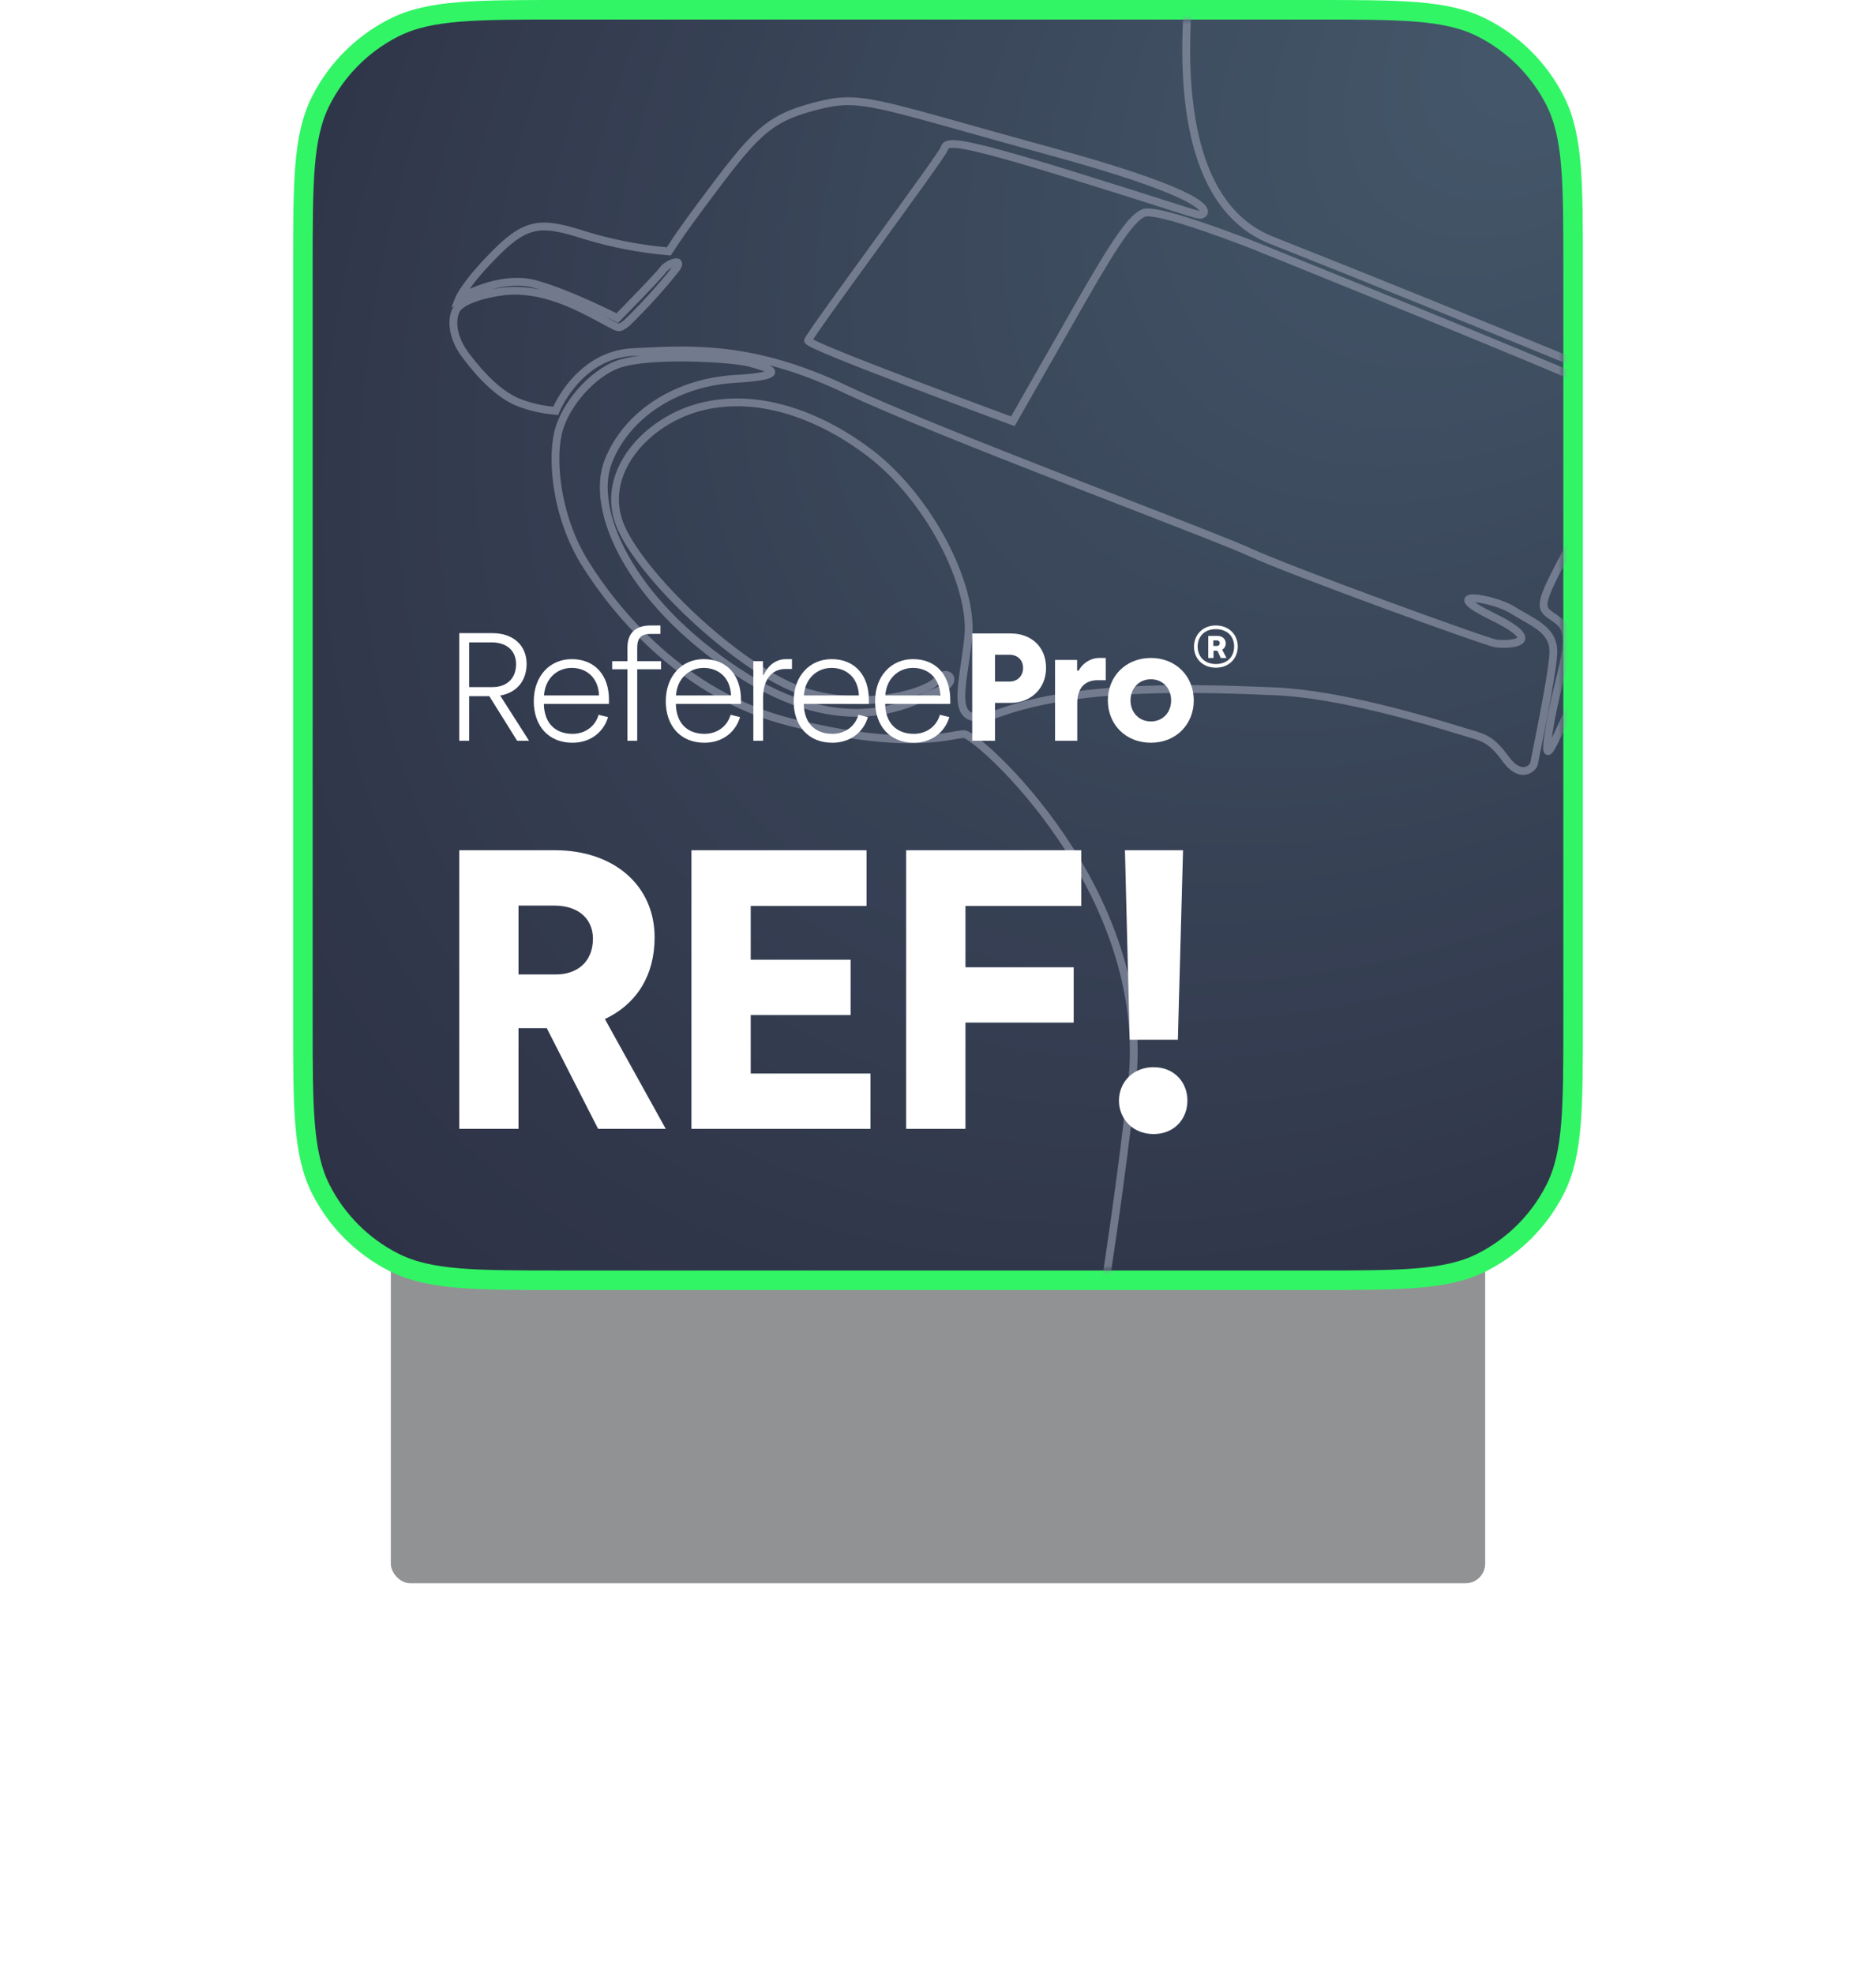 <svg width="192" height="202" viewBox="0 0 192 202" fill="none" xmlns="http://www.w3.org/2000/svg">
<g opacity="0.48" filter="url(#filter0_f)">
<rect x="40" y="50" width="112" height="112" rx="2" fill="#1A1B1F"/>
</g>
<path d="M32.853 10.282C31.897 12.158 31.444 14.28 31.221 17.01C31 19.718 31 23.112 31 27.553V27.6V104.4V104.447C31 108.888 31 112.281 31.221 114.99C31.444 117.72 31.897 119.842 32.853 121.718C34.483 124.917 37.083 127.517 40.282 129.147C42.158 130.103 44.28 130.556 47.01 130.779C49.718 131 53.112 131 57.553 131H57.6H134.4H134.447C138.888 131 142.281 131 144.99 130.779C147.72 130.556 149.842 130.103 151.718 129.147C154.917 127.517 157.517 124.917 159.147 121.718C160.103 119.842 160.556 117.72 160.779 114.99C161 112.281 161 108.888 161 104.447V104.4V27.6V27.553C161 23.112 161 19.718 160.779 17.01C160.556 14.28 160.103 12.158 159.147 10.282C157.517 7.083 154.917 4.483 151.718 2.853C149.842 1.897 147.72 1.444 144.99 1.221C142.281 1 138.888 1 134.447 1H134.4H57.6H57.553C53.112 1 49.718 1 47.01 1.221C44.28 1.444 42.158 1.897 40.282 2.853C37.083 4.483 34.483 7.083 32.853 10.282Z" fill="url(#paint0_radial)" stroke="#31F565" stroke-width="2"/>
<mask id="mask0" mask-type="alpha" maskUnits="userSpaceOnUse" x="32" y="2" width="128" height="128">
<path d="M32 27.6C32 18.639 32 14.159 33.744 10.736C35.278 7.726 37.726 5.278 40.736 3.744C44.159 2 48.639 2 57.6 2H134.4C143.361 2 147.841 2 151.264 3.744C154.274 5.278 156.722 7.726 158.256 10.736C160 14.159 160 18.639 160 27.6V104.4C160 113.361 160 117.841 158.256 121.264C156.722 124.274 154.274 126.722 151.264 128.256C147.841 130 143.361 130 134.4 130H57.6C48.639 130 44.159 130 40.736 128.256C37.726 126.722 35.278 124.274 33.744 121.264C32 117.841 32 113.361 32 104.4V27.6Z" fill="url(#paint1_radial)"/>
</mask>
<g mask="url(#mask0)">
<g opacity="0.72" filter="url(#filter1_d)">
<path fill-rule="evenodd" clip-rule="evenodd" d="M78.746 37.371C78.761 37.379 78.775 37.385 78.79 37.392C78.943 37.472 79.143 37.593 79.252 37.773C79.316 37.88 79.361 38.029 79.32 38.195C79.28 38.349 79.18 38.457 79.091 38.525C78.925 38.656 78.675 38.744 78.388 38.814C77.79 38.96 76.79 39.084 75.246 39.175H75.245C69.526 39.505 64.532 42.579 62.64 47.335C61.722 49.64 62.195 53.071 64.329 56.886C66.454 60.683 70.198 64.794 75.691 68.411C81.163 72.015 85.541 72.759 88.845 72.493C91.625 72.27 93.662 71.335 95.03 70.708C95.296 70.587 95.536 70.476 95.751 70.384C96.361 70.126 96.666 69.874 96.798 69.695C96.861 69.607 96.877 69.549 96.88 69.523C96.882 69.509 96.881 69.502 96.88 69.498C96.879 69.496 96.879 69.494 96.878 69.494C96.878 69.492 96.839 69.443 96.719 69.459C96.612 69.473 96.441 69.547 96.281 69.779C96.13 69.998 95.885 70.199 95.601 70.381C95.309 70.565 94.946 70.746 94.526 70.918C93.686 71.26 92.594 71.568 91.337 71.777C88.823 72.193 85.616 72.207 82.401 71.232C79.17 70.25 75.02 67.377 71.385 64.099C67.748 60.82 64.547 57.064 63.252 54.261C61.917 51.37 62.58 48.425 64.32 46.054C66.054 43.691 68.873 41.868 71.94 41.163C78.064 39.755 84.423 42.335 89.332 46.087C92.334 48.39 95.01 51.786 96.865 55.282C98.715 58.77 99.784 62.423 99.498 65.241C99.399 66.214 99.26 67.157 99.133 68.024C99.081 68.372 99.032 68.708 98.987 69.028C98.83 70.169 98.739 71.102 98.823 71.798C98.906 72.478 99.139 72.812 99.54 72.948C100.01 73.108 100.83 73.048 102.216 72.55C106.477 71.023 111.731 70.398 116.815 70.191C121.826 69.986 126.704 70.185 130.349 70.334L130.519 70.342C137.22 70.613 146.36 73.401 149.381 74.322C149.693 74.418 149.941 74.492 150.112 74.543C150.216 74.574 150.318 74.604 150.418 74.633C151.182 74.854 151.802 75.033 152.386 75.381C153.058 75.779 153.661 76.385 154.45 77.459C155.176 78.447 155.74 78.535 156.046 78.477C156.218 78.442 156.362 78.356 156.468 78.254C156.563 78.162 156.597 78.092 156.606 78.072C156.608 78.068 156.609 78.066 156.608 78.068C156.622 77.978 156.705 77.57 156.829 76.957C157.018 76.021 157.304 74.609 157.587 73.127C158.062 70.641 158.531 67.953 158.577 66.791C158.618 65.756 158.174 65.092 157.445 64.51C157.072 64.213 156.63 63.944 156.14 63.662C156.017 63.59 155.89 63.517 155.76 63.445C155.386 63.232 154.993 63.009 154.612 62.769C154.151 62.478 153.446 62.195 152.72 61.982C152.055 61.785 151.411 61.658 150.966 61.627C151.061 61.697 151.178 61.775 151.321 61.865C151.698 62.101 152.23 62.392 152.95 62.744C154.407 63.457 155.276 64.019 155.713 64.476C155.928 64.703 156.095 64.96 156.103 65.247C156.113 65.571 155.922 65.794 155.722 65.927C155.531 66.056 155.289 66.132 155.06 66.181C154.823 66.232 154.563 66.259 154.313 66.273C153.814 66.3 153.311 66.273 153.018 66.23C152.918 66.214 152.748 66.168 152.55 66.107C152.339 66.043 152.064 65.953 151.734 65.843C151.072 65.622 150.182 65.316 149.133 64.947C147.034 64.211 144.294 63.222 141.462 62.181C135.807 60.101 129.758 57.802 127.74 56.865C126.238 56.168 121.319 54.26 115.253 51.906C113.306 51.152 111.24 50.351 109.131 49.529C100.471 46.156 91.094 42.439 86.291 40.162C83.527 38.852 81.033 37.965 78.746 37.371ZM61.79 32.311C61.863 32.35 61.934 32.387 62.004 32.424C62.262 32.559 62.484 32.68 62.664 32.778C62.758 32.829 62.84 32.874 62.91 32.913C63.137 33.032 63.242 33.075 63.309 33.089C63.339 33.095 63.363 33.099 63.434 33.062C63.531 33.013 63.653 32.923 63.877 32.759C65.613 31.071 67.244 29.279 68.761 27.39C68.702 27.421 68.642 27.454 68.582 27.494C68.395 27.611 68.253 27.74 68.181 27.842C68.048 28.031 67.675 28.446 67.224 28.928C66.762 29.424 66.189 30.024 65.632 30.6C65.075 31.178 64.532 31.735 64.128 32.149C63.927 32.356 63.76 32.526 63.644 32.645L63.461 32.829L63.46 32.831C63.46 32.831 63.46 32.831 63.175 32.55L63.46 32.831L63.255 33.04L62.993 32.905L63.01 32.872C62.993 32.905 62.993 32.905 62.993 32.905H62.989L62.979 32.899L62.937 32.878C62.901 32.858 62.846 32.831 62.775 32.796C62.633 32.726 62.426 32.622 62.169 32.497C62.053 32.438 61.926 32.375 61.79 32.311ZM50.379 29.592C50.736 29.524 51.107 29.465 51.483 29.42H51.485C52.79 29.268 54.065 29.377 55.274 29.635C55.047 29.565 54.825 29.5 54.608 29.442C53.187 29.07 51.677 29.246 50.379 29.592ZM83.08 34.982L83.081 34.98C83.079 34.986 83.078 34.986 83.08 34.982ZM128.317 25.109L128.466 24.738H128.463L128.317 25.109ZM125.101 -21C125.101 -21 125.101 -21 125.484 -20.885C125.867 -20.77 125.867 -20.77 125.867 -20.77V-20.768L125.859 -20.743L125.835 -20.661C125.814 -20.587 125.782 -20.479 125.741 -20.337C125.659 -20.052 125.542 -19.632 125.397 -19.095C125.109 -18.021 124.715 -16.478 124.293 -14.607C123.45 -10.863 122.497 -5.808 122.056 -0.554C121.614 4.704 121.686 10.132 122.874 14.635C124.062 19.135 126.345 22.651 130.283 24.211C141.193 28.527 152.975 33.334 159.667 36.07C161.349 36.759 162.706 37.318 163.644 37.705C164.113 37.898 164.476 38.049 164.722 38.152L165.092 38.304L165.095 38.306H165.097L165.102 38.308L165.133 38.32C165.161 38.332 165.202 38.347 165.255 38.369C165.36 38.41 165.515 38.469 165.706 38.539C166.089 38.682 166.619 38.873 167.211 39.07C168.407 39.468 169.807 39.869 170.744 39.947C170.979 39.967 171.196 39.978 171.4 39.99L171.42 39.992C171.627 40.004 171.824 40.015 172.006 40.033C172.358 40.066 172.707 40.127 172.996 40.299C173.309 40.487 173.505 40.778 173.612 41.168C173.714 41.541 173.739 42.022 173.716 42.631C173.67 43.871 173.398 45.203 173.161 46.32C173.147 46.386 173.134 46.453 173.12 46.517C173.016 47.003 172.924 47.441 172.86 47.816C172.786 48.252 172.76 48.552 172.784 48.722C172.85 49.216 172.93 50.093 172.873 51.007C172.817 51.905 172.626 52.917 172.09 53.62C171.188 54.8 169.312 57.614 165.222 65.159C164.634 66.243 164.057 67.249 163.492 68.235C162.544 69.889 161.629 71.483 160.758 73.278C160.531 73.745 160.31 74.223 160.098 74.68C159.985 74.922 159.874 75.16 159.768 75.385C159.47 76.018 159.193 76.582 158.98 76.889C158.926 76.965 158.863 77.047 158.791 77.112C158.741 77.157 158.578 77.296 158.352 77.251C158.095 77.202 158.007 76.98 157.982 76.899C157.95 76.797 157.939 76.682 157.936 76.573C157.923 76.137 158.027 75.307 158.26 73.975C158.496 72.621 158.784 71.381 159.053 70.264C159.099 70.073 159.145 69.887 159.189 69.703C159.406 68.808 159.6 68.006 159.738 67.287C159.903 66.418 159.976 65.709 159.914 65.141C159.852 64.584 159.665 64.19 159.324 63.907C159.116 63.733 158.92 63.593 158.734 63.464C158.706 63.444 158.677 63.425 158.649 63.405C158.497 63.3 158.344 63.194 158.213 63.089C157.88 62.819 157.609 62.493 157.582 61.956C157.559 61.476 157.734 60.874 158.09 60.05C158.451 59.212 159.026 58.085 159.86 56.536C161.063 54.302 162.35 51.975 163.526 49.85C163.983 49.024 164.423 48.229 164.836 47.481C165.572 46.143 166.219 44.958 166.71 44.02C167.207 43.071 167.529 42.407 167.637 42.09C167.694 41.924 167.755 41.787 167.799 41.688C167.808 41.67 167.815 41.653 167.822 41.637C167.826 41.629 167.829 41.619 167.833 41.612C167.767 41.577 167.663 41.528 167.5 41.462C167.271 41.368 166.947 41.249 166.508 41.087C165.293 40.638 163.197 39.866 159.793 38.421C155.144 36.446 147.238 33.212 140.494 30.468C137.122 29.097 134.041 27.851 131.803 26.945C130.684 26.494 129.776 26.127 129.147 25.873L128.174 25.48H128.172L128.171 25.478L128.165 25.476L128.144 25.468L128.062 25.437C127.99 25.408 127.883 25.367 127.749 25.314C127.478 25.209 127.089 25.06 126.617 24.882C125.674 24.527 124.403 24.06 123.088 23.611C121.772 23.162 120.419 22.734 119.312 22.455C118.757 22.316 118.274 22.215 117.891 22.168C117.7 22.145 117.542 22.135 117.418 22.137C117.288 22.141 117.222 22.157 117.198 22.166C116.924 22.279 116.579 22.541 116.136 23.031C115.699 23.515 115.194 24.191 114.593 25.093C113.393 26.898 111.843 29.558 109.741 33.265H109.74L103.845 43.599L103.528 43.482L103.666 43.107C103.528 43.482 103.528 43.482 103.528 43.482H103.527L103.292 43.396C103.138 43.339 102.911 43.255 102.624 43.15C102.048 42.937 101.227 42.632 100.24 42.267C98.268 41.535 95.639 40.552 93.012 39.552C90.386 38.554 87.76 37.536 85.794 36.736C84.813 36.336 83.99 35.988 83.414 35.722C83.127 35.589 82.893 35.472 82.726 35.378C82.646 35.331 82.567 35.282 82.504 35.232C82.474 35.209 82.433 35.171 82.395 35.121C82.369 35.086 82.282 34.963 82.308 34.791C82.318 34.723 82.343 34.666 82.353 34.646C82.367 34.617 82.383 34.584 82.4 34.554C82.433 34.493 82.479 34.419 82.533 34.335C82.64 34.165 82.795 33.937 82.984 33.659C83.367 33.102 83.908 32.337 84.552 31.434C85.843 29.629 87.56 27.264 89.279 24.895L89.295 24.875C91.01 22.51 92.729 20.143 94.035 18.314C94.691 17.398 95.242 16.621 95.636 16.048C95.833 15.761 95.99 15.528 96.1 15.359C96.155 15.273 96.196 15.205 96.225 15.156C96.247 15.117 96.255 15.099 96.256 15.097C96.29 14.995 96.343 14.853 96.448 14.72C96.565 14.575 96.724 14.47 96.928 14.408C97.3 14.295 97.853 14.314 98.7 14.461C100.425 14.754 103.657 15.627 109.831 17.539C114.667 19.039 117.722 20.016 119.659 20.635L119.864 20.701C120.827 21.008 121.493 21.221 121.958 21.363C122.418 21.502 122.656 21.564 122.784 21.586C122.777 21.576 122.77 21.568 122.763 21.559C122.664 21.434 122.466 21.254 122.096 21.016C120.606 20.059 116.76 18.442 107.652 15.944C104.396 15.051 101.684 14.29 99.4 13.649C95.031 12.422 92.226 11.635 90.176 11.196C88.623 10.862 87.53 10.735 86.534 10.764C85.54 10.791 84.622 10.977 83.419 11.293C81.032 11.922 79.564 12.604 78.032 13.988C76.475 15.396 74.848 17.535 72.175 21.121C70.15 23.84 69.437 24.943 69.052 25.539C68.941 25.711 68.857 25.842 68.777 25.955L68.645 26.143L68.416 26.123C65.478 25.875 62.573 25.316 59.752 24.457L59.747 24.455C57.608 23.773 56.236 23.443 55.02 23.625C53.828 23.803 52.719 24.488 51.158 26.039C49.566 27.619 48.617 28.785 48.066 29.557C48.437 29.395 48.877 29.219 49.365 29.057C50.869 28.557 52.885 28.161 54.81 28.664H54.814C56.593 29.144 58.734 30.029 60.418 30.785C61.262 31.166 61.996 31.515 62.52 31.769C62.759 31.886 62.955 31.984 63.096 32.054C63.211 31.937 63.369 31.775 63.557 31.583C63.96 31.171 64.502 30.614 65.057 30.038C65.614 29.462 66.182 28.866 66.64 28.376C67.109 27.874 67.434 27.507 67.528 27.374C67.684 27.153 67.923 26.958 68.156 26.812C68.391 26.662 68.659 26.537 68.899 26.476C69.018 26.445 69.155 26.423 69.288 26.437C69.421 26.451 69.618 26.507 69.737 26.701C69.852 26.889 69.825 27.092 69.782 27.23C69.737 27.375 69.653 27.527 69.546 27.685L69.537 27.697L69.528 27.709C67.946 29.695 66.239 31.578 64.417 33.346L64.397 33.366L64.35 33.399C64.147 33.551 63.963 33.686 63.797 33.77C63.598 33.872 63.395 33.916 63.158 33.87C62.957 33.831 62.751 33.729 62.535 33.614C62.449 33.569 62.361 33.52 62.264 33.468C62.09 33.372 61.889 33.263 61.633 33.13L61.629 33.128C61.518 33.069 61.402 33.007 61.285 32.944C58.93 31.682 55.363 29.772 51.576 30.212C50.496 30.341 49.484 30.579 48.683 30.872C48.283 31.017 47.941 31.173 47.672 31.331C47.399 31.493 47.223 31.642 47.13 31.765C46.933 32.023 46.749 32.581 46.817 33.355C46.882 34.117 47.191 35.06 47.933 36.058C49.492 38.158 51.419 40.142 53.331 40.853H53.333C54.392 41.251 55.499 41.507 56.625 41.615C56.702 41.449 56.816 41.219 56.97 40.943C57.282 40.384 57.757 39.636 58.414 38.879C59.727 37.363 61.79 35.783 64.733 35.635C64.898 35.625 65.064 35.617 65.231 35.61C70.891 35.317 77.243 34.989 86.633 39.438C91.404 41.7 100.752 45.405 109.421 48.782C111.513 49.598 113.565 50.393 115.504 51.145C121.585 53.502 126.549 55.428 128.077 56.137C130.057 57.057 136.069 59.344 141.737 61.428C144.567 62.469 147.303 63.455 149.398 64.192C150.445 64.559 151.33 64.866 151.985 65.083C152.313 65.192 152.581 65.278 152.783 65.341C152.884 65.37 152.965 65.396 153.028 65.411C153.059 65.421 153.085 65.427 153.104 65.431C153.114 65.433 153.122 65.435 153.127 65.437H153.134L153.136 65.439C153.366 65.472 153.816 65.5 154.268 65.474C154.493 65.462 154.707 65.437 154.892 65.398C155.083 65.357 155.209 65.308 155.278 65.261C155.286 65.257 155.292 65.253 155.296 65.249C155.282 65.216 155.244 65.144 155.134 65.028C154.805 64.682 154.051 64.173 152.599 63.462C151.866 63.103 151.307 62.798 150.898 62.544C150.5 62.294 150.21 62.071 150.045 61.868C149.966 61.77 149.874 61.626 149.865 61.448C149.855 61.231 149.969 61.067 150.108 60.971C150.228 60.891 150.367 60.856 150.479 60.838C150.6 60.82 150.733 60.817 150.871 60.82C151.414 60.836 152.189 60.988 152.946 61.213C153.703 61.436 154.487 61.744 155.037 62.09C155.402 62.32 155.771 62.529 156.141 62.74C156.273 62.814 156.406 62.89 156.538 62.967C157.031 63.25 157.518 63.545 157.942 63.883C158.807 64.572 159.428 65.461 159.374 66.822C159.325 68.056 158.841 70.812 158.37 73.275C158.075 74.822 157.785 76.254 157.599 77.171C157.484 77.735 157.41 78.105 157.398 78.185C157.363 78.417 157.204 78.652 157.019 78.83C156.822 79.019 156.542 79.191 156.198 79.26C155.47 79.401 154.63 79.055 153.803 77.93C153.04 76.891 152.513 76.385 151.975 76.067C151.485 75.776 150.97 75.626 150.187 75.397C150.09 75.37 149.991 75.34 149.885 75.309C149.706 75.258 149.453 75.18 149.136 75.084C146.087 74.154 137.067 71.406 130.485 71.139L130.324 71.133C126.674 70.983 121.824 70.785 116.845 70.988C111.788 71.195 106.631 71.814 102.485 73.302C101.08 73.806 100.029 73.958 99.281 73.704C98.463 73.425 98.129 72.718 98.028 71.892C97.929 71.08 98.038 70.046 98.194 68.917C98.24 68.583 98.291 68.239 98.342 67.888C98.469 67.027 98.604 66.113 98.7 65.159C98.963 62.567 97.974 59.083 96.156 55.655C94.344 52.239 91.738 48.94 88.844 46.721C84.03 43.039 77.913 40.606 72.117 41.94C69.225 42.606 66.575 44.325 64.962 46.524C63.354 48.717 62.789 51.354 63.976 53.922C65.203 56.576 68.306 60.244 71.917 63.5C75.53 66.758 79.571 69.533 82.63 70.463C85.705 71.397 88.786 71.385 91.203 70.984C92.411 70.785 93.444 70.488 94.222 70.172C94.611 70.014 94.928 69.854 95.169 69.701C95.416 69.543 95.556 69.412 95.618 69.32C95.888 68.929 96.247 68.709 96.613 68.662C96.967 68.615 97.345 68.74 97.549 69.06C97.766 69.4 97.695 69.814 97.439 70.165C97.187 70.507 96.736 70.831 96.06 71.118C95.863 71.2 95.636 71.306 95.38 71.423C94.02 72.048 91.841 73.052 88.905 73.286C85.404 73.569 80.85 72.766 75.247 69.075C69.665 65.399 65.825 61.198 63.627 57.272C61.438 53.362 60.846 49.661 61.892 47.034C63.926 41.927 69.242 38.716 75.196 38.372C76.734 38.28 77.672 38.161 78.194 38.032C78.213 38.028 78.23 38.024 78.248 38.018C78.152 37.977 78.043 37.936 77.922 37.893C77.518 37.752 77.031 37.618 76.61 37.504C76.23 37.4 75.416 37.283 74.33 37.186C73.255 37.09 71.939 37.016 70.574 36.993C69.207 36.97 67.795 36.995 66.523 37.1C65.248 37.204 64.138 37.385 63.365 37.661C62.175 38.089 60.857 39.069 59.752 40.325C58.648 41.581 57.793 43.069 57.484 44.479C56.855 47.366 57.388 52.895 60.248 57.473C63.142 62.106 70.07 70.854 81.162 73.553C87.284 75.041 91.318 75.324 93.974 75.242C95.302 75.201 96.29 75.07 97.031 74.951C97.217 74.92 97.387 74.89 97.545 74.863C97.703 74.836 97.849 74.81 97.982 74.789C98.243 74.748 98.482 74.715 98.688 74.719C98.81 74.723 98.927 74.764 99.012 74.801C99.108 74.842 99.212 74.899 99.324 74.965C99.547 75.1 99.821 75.293 100.136 75.537C100.767 76.027 101.583 76.74 102.513 77.654C104.373 79.482 106.7 82.119 108.915 85.377C113.341 91.889 117.354 100.922 116.249 110.939C115.157 120.835 113.679 130.648 112.473 137.984C111.87 141.652 111.336 144.703 110.952 146.836C110.761 147.902 110.606 148.74 110.5 149.311C110.446 149.598 110.405 149.817 110.378 149.963L110.336 150.184L110.335 150.188C110.335 150.188 110.335 150.188 109.942 150.112C109.548 150.038 109.549 150.038 109.549 150.038V150.034L109.559 149.981L109.591 149.815C109.618 149.669 109.659 149.45 109.713 149.165C109.818 148.597 109.973 147.761 110.164 146.696C110.548 144.565 111.081 141.518 111.684 137.854C112.888 130.526 114.365 120.731 115.455 110.852C116.531 101.098 112.625 92.256 108.254 85.829C106.071 82.618 103.779 80.02 101.953 78.225C101.04 77.329 100.247 76.635 99.646 76.17C99.344 75.936 99.097 75.764 98.911 75.65C98.818 75.593 98.746 75.556 98.695 75.535C98.674 75.525 98.661 75.521 98.653 75.519C98.528 75.519 98.356 75.539 98.109 75.578C97.991 75.598 97.862 75.621 97.716 75.646L97.682 75.652C97.525 75.679 97.35 75.709 97.16 75.74C96.395 75.863 95.371 76 94 76.043C91.259 76.125 87.152 75.832 80.974 74.33C69.579 71.559 62.505 62.594 59.572 57.896C56.604 53.144 56.031 47.402 56.705 44.308C57.05 42.728 57.988 41.12 59.153 39.796C60.316 38.474 61.741 37.394 63.096 36.905H63.098C63.775 36.665 64.644 36.497 65.606 36.385C65.494 36.391 65.382 36.397 65.271 36.403C65.104 36.411 64.938 36.419 64.772 36.428C62.121 36.561 60.244 37.981 59.017 39.397C58.404 40.104 57.958 40.805 57.667 41.329C57.521 41.589 57.415 41.806 57.345 41.954C57.31 42.03 57.284 42.087 57.268 42.126C57.259 42.146 57.253 42.159 57.249 42.169L57.245 42.179V42.181L57.136 42.452L56.844 42.431C55.546 42.337 54.269 42.056 53.051 41.599C50.905 40.8 48.86 38.648 47.288 36.533C46.464 35.424 46.097 34.34 46.017 33.422C45.94 32.545 46.125 31.789 46.458 31.32L46.182 31.484L46.625 30.382L46.996 30.532C46.625 30.382 46.625 30.382 46.625 30.382V30.38L46.627 30.378L46.629 30.372L46.638 30.352C46.645 30.334 46.656 30.313 46.668 30.286C46.695 30.229 46.736 30.149 46.795 30.044C46.912 29.835 47.1 29.528 47.389 29.12C47.966 28.308 48.951 27.097 50.59 25.468C52.19 23.88 53.449 23.048 54.899 22.831C56.325 22.618 57.868 23.015 59.984 23.688C62.676 24.51 65.444 25.049 68.247 25.303C68.284 25.246 68.323 25.186 68.368 25.115C68.745 24.531 69.48 23.39 71.532 20.638C74.187 17.076 75.866 14.865 77.494 13.392C79.149 11.894 80.747 11.163 83.214 10.515C84.438 10.193 85.423 9.99 86.509 9.958C87.593 9.927 88.757 10.067 90.341 10.407C92.417 10.852 95.259 11.649 99.654 12.884C101.935 13.525 104.634 14.282 107.861 15.167C116.96 17.663 120.92 19.306 122.526 20.337C122.929 20.597 123.211 20.833 123.386 21.056C123.56 21.275 123.673 21.535 123.611 21.808C123.548 22.079 123.34 22.23 123.18 22.3C123.02 22.37 122.833 22.398 122.673 22.374C122.481 22.345 122.185 22.263 121.722 22.122C121.251 21.979 120.579 21.765 119.618 21.458L119.413 21.392C117.476 20.775 114.425 19.798 109.591 18.298C103.407 16.384 100.226 15.528 98.563 15.243C97.716 15.098 97.332 15.116 97.159 15.169C97.091 15.19 97.075 15.21 97.069 15.218C97.056 15.234 97.039 15.265 97.009 15.355C96.987 15.423 96.945 15.498 96.913 15.552C96.875 15.616 96.826 15.697 96.768 15.786C96.651 15.968 96.489 16.208 96.29 16.497C95.892 17.075 95.338 17.858 94.682 18.776C93.374 20.604 91.654 22.973 89.939 25.337L89.923 25.358C88.202 27.729 86.487 30.092 85.198 31.895C84.553 32.795 84.017 33.555 83.639 34.106C83.459 34.366 83.319 34.577 83.219 34.733C83.349 34.801 83.524 34.887 83.743 34.989C84.303 35.247 85.11 35.591 86.09 35.989C88.047 36.786 90.666 37.8 93.291 38.798C95.914 39.796 98.541 40.778 100.512 41.511C101.497 41.876 102.319 42.181 102.894 42.392C103.134 42.482 103.332 42.554 103.48 42.609L109.039 32.865C111.139 29.162 112.702 26.478 113.921 24.646C114.53 23.73 115.062 23.015 115.536 22.488C116.007 21.967 116.449 21.601 116.888 21.42C117.042 21.358 117.221 21.336 117.392 21.332C117.569 21.328 117.769 21.342 117.983 21.369C118.413 21.422 118.932 21.531 119.501 21.674C120.641 21.961 122.018 22.397 123.341 22.85C124.666 23.301 125.945 23.772 126.894 24.129C127.368 24.307 127.759 24.457 128.033 24.563C128.169 24.616 128.276 24.659 128.349 24.686L128.432 24.719L128.46 24.731C128.46 24.731 128.46 24.731 128.314 25.102C128.463 24.731 128.463 24.731 128.463 24.731L129.441 25.126C130.07 25.38 130.978 25.747 132.097 26.2C134.335 27.104 137.417 28.352 140.789 29.723C147.533 32.465 155.443 35.703 160.1 37.68C163.483 39.116 165.497 39.858 166.717 40.309C167.182 40.479 167.531 40.608 167.797 40.717C168.026 40.809 168.217 40.897 168.354 40.996C168.505 41.103 168.649 41.266 168.66 41.51C168.668 41.688 168.595 41.854 168.553 41.948L168.549 41.958C168.54 41.978 168.53 41.999 168.522 42.019C168.478 42.117 168.433 42.218 168.39 42.345C168.258 42.732 167.903 43.454 167.413 44.388C166.918 45.333 166.268 46.525 165.532 47.863C165.118 48.615 164.677 49.412 164.219 50.24C163.044 52.363 161.76 54.681 160.561 56.912C159.727 58.461 159.167 59.56 158.821 60.363C158.469 61.179 158.364 61.633 158.379 61.914C158.39 62.137 158.477 62.273 158.712 62.463C158.818 62.549 158.942 62.635 159.095 62.74C159.125 62.761 159.156 62.783 159.188 62.804C159.379 62.937 159.598 63.093 159.832 63.288C160.374 63.737 160.629 64.347 160.706 65.05C160.782 65.739 160.69 66.546 160.52 67.435C160.379 68.175 160.179 69.001 159.961 69.896C159.918 70.078 159.873 70.261 159.828 70.449C159.559 71.562 159.277 72.783 159.045 74.109C158.946 74.671 158.874 75.13 158.823 75.5C158.892 75.357 158.966 75.205 159.042 75.043C159.145 74.824 159.253 74.592 159.365 74.35C159.579 73.889 159.807 73.399 160.036 72.926C160.917 71.112 161.857 69.471 162.817 67.797C163.379 66.815 163.949 65.822 164.516 64.776C168.61 57.223 170.511 54.364 171.453 53.131C171.839 52.627 172.02 51.817 172.073 50.955C172.126 50.109 172.052 49.289 171.99 48.826C171.949 48.519 171.997 48.109 172.07 47.678C172.137 47.285 172.233 46.83 172.336 46.348C172.35 46.284 172.364 46.217 172.378 46.151C172.615 45.028 172.872 43.758 172.915 42.598C172.936 42.01 172.907 41.627 172.838 41.375C172.775 41.139 172.685 41.043 172.584 40.982C172.458 40.906 172.263 40.857 171.927 40.826C171.764 40.81 171.581 40.799 171.37 40.787L171.349 40.785C171.146 40.773 170.921 40.76 170.676 40.74C169.631 40.654 168.148 40.222 166.955 39.826C166.352 39.625 165.812 39.43 165.424 39.285C165.23 39.213 165.072 39.152 164.964 39.111C164.909 39.09 164.867 39.072 164.838 39.062L164.805 39.048L164.794 39.044C164.794 39.044 164.793 39.044 164.941 38.671L164.794 39.044L164.788 39.042L164.786 39.04L164.413 38.886C164.167 38.784 163.804 38.634 163.335 38.441C162.398 38.054 161.042 37.496 159.36 36.806C152.67 34.07 140.89 29.265 129.986 24.951C125.72 23.262 123.32 19.469 122.097 14.836C120.874 10.203 120.809 4.67 121.254 -0.627C121.7 -5.928 122.661 -11.022 123.509 -14.787C123.934 -16.672 124.33 -18.225 124.62 -19.307C124.766 -19.848 124.885 -20.272 124.967 -20.561C125.009 -20.706 125.041 -20.817 125.063 -20.891L125.088 -20.977L125.101 -21Z" fill="#8990A3"/>
</g>
<path d="M47 115.509H53.068V105.205H55.96L61.214 115.509H68.138L61.906 104.268C65.205 102.721 66.997 99.748 66.997 95.919C66.997 90.584 62.802 87 56.815 87H47V115.509ZM53.068 99.707V92.661H56.693C59.422 92.661 60.684 94.209 60.684 96.041C60.684 98.404 59.096 99.707 56.897 99.707H53.068Z" fill="white"/>
<path d="M70.765 115.509H89.092V109.848H76.833V103.861H87.056V98.2H76.833V92.702H88.685V87H70.765V115.509Z" fill="white"/>
<path d="M92.74 115.509H98.809V104.635H109.886V98.974H98.809V92.702H110.66V87H92.74V115.509Z" fill="white"/>
<path d="M115.621 106.386H120.549L121.078 87H115.132L115.621 106.386ZM118.065 116.039C120.182 116.039 121.526 114.491 121.526 112.617C121.526 110.744 120.182 109.196 118.065 109.196C115.947 109.196 114.521 110.744 114.521 112.617C114.521 114.491 115.947 116.039 118.065 116.039Z" fill="white"/>
<path fill-rule="evenodd" clip-rule="evenodd" d="M124.445 68.32C123.079 68.32 122.2 67.379 122.2 66.165C122.2 64.971 123.079 64 124.424 64C125.811 64 126.68 64.961 126.68 66.155C126.68 67.339 125.821 68.32 124.445 68.32ZM124.44 67.944C125.618 67.944 126.307 67.191 126.307 66.149C126.307 65.107 125.607 64.376 124.417 64.376C123.273 64.376 122.573 65.129 122.573 66.16C122.573 67.168 123.273 67.944 124.44 67.944ZM123.659 67.326V65.072H124.63C125.148 65.072 125.45 65.438 125.45 65.824C125.45 66.137 125.277 66.387 125.083 66.471L125.525 67.326H124.943L124.598 66.585H124.198V67.326H123.659ZM124.176 66.094H124.549C124.745 66.094 124.838 65.953 124.838 65.811C124.838 65.649 124.735 65.528 124.549 65.528H124.176V66.094Z" fill="white"/>
<path fill-rule="evenodd" clip-rule="evenodd" d="M117.789 76C115.202 76 113.384 74.117 113.384 71.67C113.384 69.207 115.218 67.324 117.789 67.324C120.376 67.324 122.178 69.222 122.178 71.67C122.178 74.117 120.36 76 117.789 76ZM117.789 73.819C119.012 73.819 119.858 72.894 119.858 71.67C119.858 70.43 119.012 69.505 117.789 69.505C116.566 69.505 115.704 70.43 115.704 71.67C115.704 72.894 116.566 73.819 117.789 73.819ZM107.979 75.796V67.528H110.237V68.626H110.394C110.754 67.92 111.569 67.324 112.51 67.324H113.168V69.599H112.322C111.068 69.599 110.253 70.383 110.253 71.921V75.796H107.979ZM99.502 75.796V64.814H103.406C105.585 64.814 107.058 66.21 107.058 68.344C107.058 70.462 105.506 71.921 103.406 71.921H101.838V75.796H99.502ZM101.838 69.74H103.312C104.158 69.74 104.707 69.144 104.707 68.344C104.707 67.559 104.158 66.994 103.312 66.994H101.838V69.74ZM93.518 76C91.079 76 89.562 74.286 89.562 71.754C89.562 69.143 91.235 67.444 93.44 67.444C95.848 67.444 97.255 69.127 97.255 71.581V72.021H90.594C90.625 74.003 91.767 75.088 93.534 75.088C94.769 75.088 95.848 74.364 96.192 73.138L97.161 73.374C96.739 74.82 95.457 76 93.518 76ZM90.61 71.156H96.239C96.161 69.269 94.894 68.341 93.44 68.341C91.954 68.341 90.719 69.426 90.61 71.156ZM85.184 76C82.745 76 81.228 74.286 81.228 71.754C81.228 69.143 82.901 67.444 85.106 67.444C87.514 67.444 88.921 69.127 88.921 71.581V72.021H82.26C82.291 74.003 83.433 75.088 85.2 75.088C86.435 75.088 87.514 74.364 87.858 73.138L88.827 73.374C88.405 74.82 87.123 76 85.184 76ZM82.276 71.156H87.905C87.826 69.269 86.56 68.341 85.106 68.341C83.62 68.341 82.385 69.426 82.276 71.156ZM77.1 75.796V67.649H78.085V69.064H78.163C78.492 68.309 79.227 67.444 80.462 67.444H81.056V68.451H80.384C78.914 68.451 78.101 69.646 78.101 71.376V75.796H77.1ZM72.096 76C69.657 76 68.14 74.286 68.14 71.754C68.14 69.143 69.813 67.444 72.018 67.444C74.426 67.444 75.833 69.127 75.833 71.581V72.021H69.172C69.204 74.003 70.345 75.088 72.112 75.088C73.347 75.088 74.426 74.364 74.77 73.138L75.74 73.374C75.317 74.82 74.035 76 72.096 76ZM69.188 71.156H74.817C74.739 69.269 73.472 68.341 72.018 68.341C70.533 68.341 69.297 69.426 69.188 71.156ZM64.216 75.796V68.482H62.652V67.649H64.216V66.265C64.216 64.661 65.169 64 66.592 64H67.593V64.865H66.592C65.623 64.865 65.216 65.29 65.216 66.281V67.649H67.656V68.482H65.216V75.796H64.216ZM58.587 76C56.147 76 54.63 74.286 54.63 71.754C54.63 69.143 56.304 67.444 58.508 67.444C60.916 67.444 62.324 69.127 62.324 71.581V72.021H55.663C55.694 74.003 56.835 75.088 58.602 75.088C59.837 75.088 60.916 74.364 61.26 73.138L62.23 73.374C61.808 74.82 60.525 76 58.587 76ZM55.678 71.156H61.307C61.229 69.269 59.962 68.341 58.508 68.341C57.023 68.341 55.788 69.426 55.678 71.156ZM47 75.796V64.786H50.409C52.535 64.786 53.896 66.045 53.896 67.932C53.896 69.615 52.926 70.873 51.191 71.172L54.146 75.796H52.926L50.08 71.235H48.016V75.796H47ZM48.016 70.307H50.393C51.769 70.307 52.817 69.52 52.817 67.948C52.817 66.689 51.972 65.73 50.315 65.73H48.016V70.307Z" fill="white"/>
</g>
<defs>
<filter id="filter0_f" x="0" y="10" width="192" height="192" filterUnits="userSpaceOnUse" color-interpolation-filters="sRGB">
<feFlood flood-opacity="0" result="BackgroundImageFix"/>
<feBlend mode="normal" in="SourceGraphic" in2="BackgroundImageFix" result="shape"/>
<feGaussianBlur stdDeviation="20" result="effect1_foregroundBlur"/>
</filter>
<filter id="filter1_d" x="44" y="-23" width="131.724" height="175.188" filterUnits="userSpaceOnUse" color-interpolation-filters="sRGB">
<feFlood flood-opacity="0" result="BackgroundImageFix"/>
<feColorMatrix in="SourceAlpha" type="matrix" values="0 0 0 0 0 0 0 0 0 0 0 0 0 0 0 0 0 0 127 0"/>
<feOffset/>
<feGaussianBlur stdDeviation="1"/>
<feColorMatrix type="matrix" values="0 0 0 0 1 0 0 0 0 1 0 0 0 0 1 0 0 0 0.16 0"/>
<feBlend mode="normal" in2="BackgroundImageFix" result="effect1_dropShadow"/>
<feBlend mode="normal" in="SourceGraphic" in2="effect1_dropShadow" result="shape"/>
</filter>
<radialGradient id="paint0_radial" cx="0" cy="0" r="1" gradientUnits="userSpaceOnUse" gradientTransform="translate(160 2) rotate(135) scale(181.019 120.208)">
<stop stop-color="#45586B"/>
<stop offset="1" stop-color="#2D3145"/>
</radialGradient>
<radialGradient id="paint1_radial" cx="0" cy="0" r="1" gradientUnits="userSpaceOnUse" gradientTransform="translate(160 2) rotate(135) scale(181.019 120.208)">
<stop stop-color="#45586B"/>
<stop offset="1" stop-color="#2D3145"/>
</radialGradient>
</defs>
</svg>
